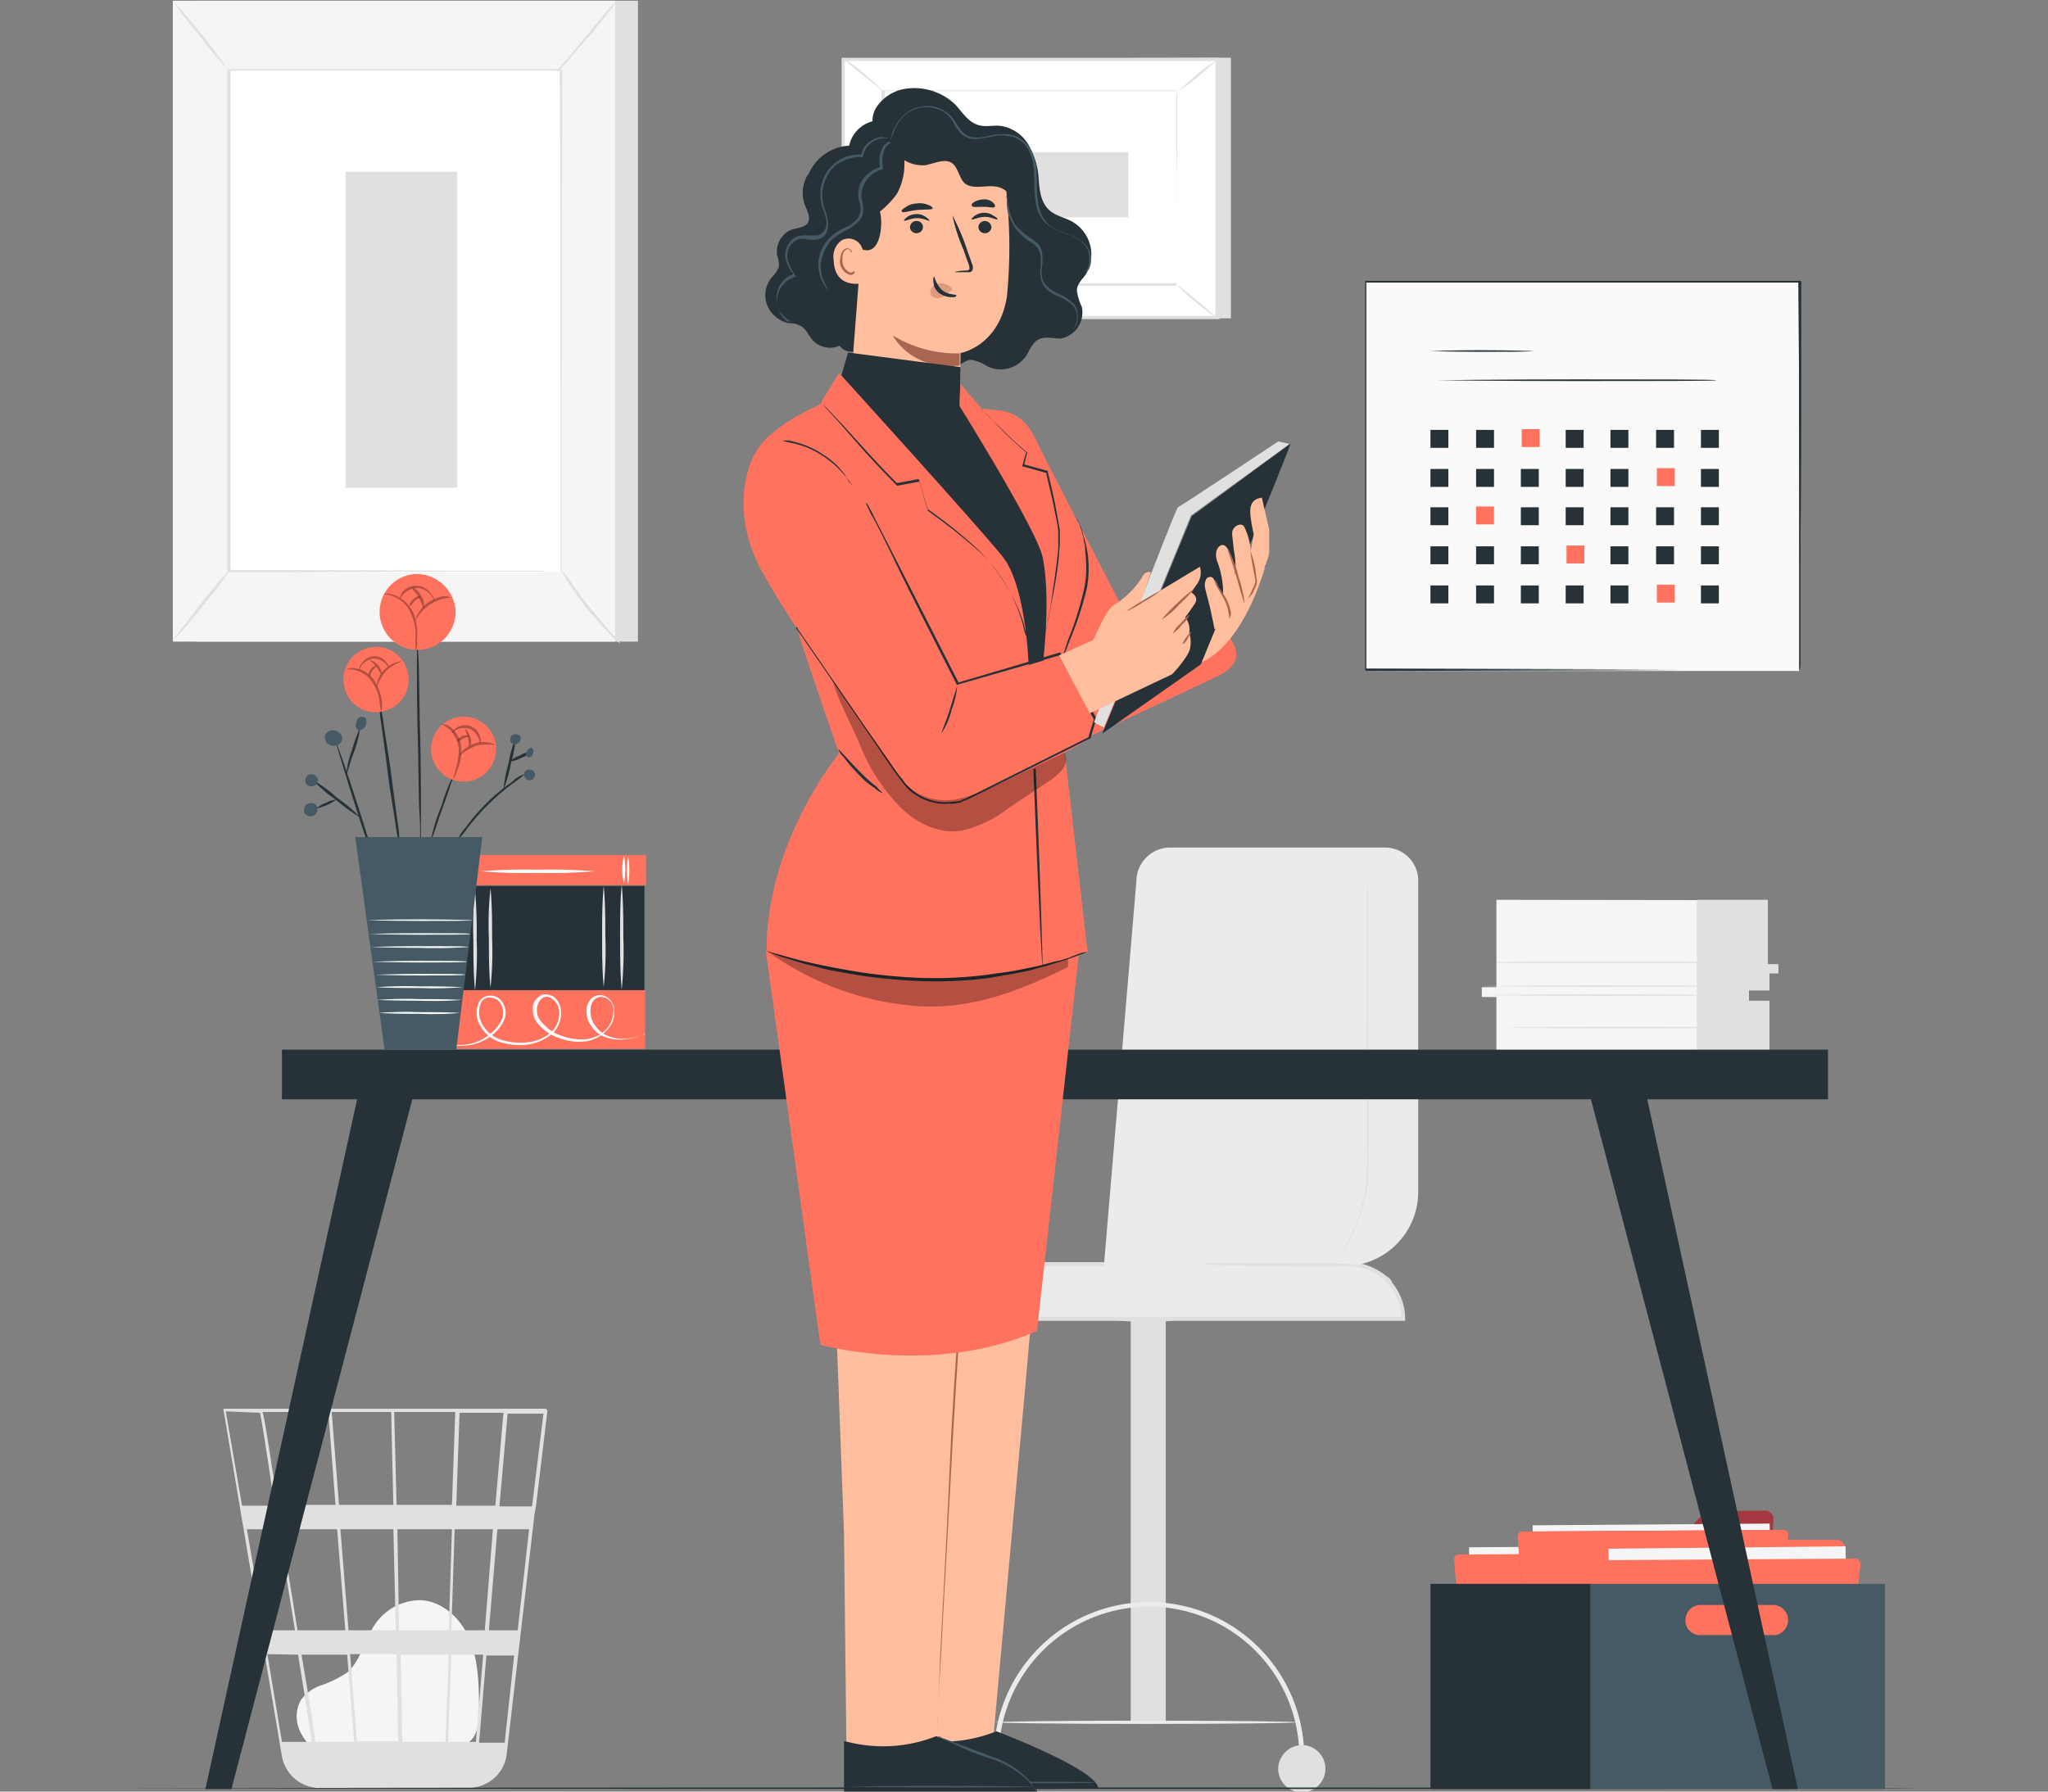 <svg id="Layer_1" data-name="Layer 1" xmlns="http://www.w3.org/2000/svg" viewBox="0 0 280 245"><rect x="0" y="0" width="280" height="245" fill="#808080" stroke="none"/><g id="Background_Complete" data-name="Background Complete"><rect x="26.75" y="0.1" width="60.47" height="87.64" style="fill:#e0e0e0"/><rect x="23.63" y="0.1" width="60.47" height="87.64" style="fill:#f5f5f5"/><rect x="31.2" y="9.57" width="45.44" height="68.71" style="fill:#fff"/><path d="M76.64,78.28V59c0-12.14,0-29.29-.11-49.44l.11.11H31.31l.22-.23v68.6l-.11-.11,33.08.11h9.13l3,.23-.78-.11H64.39l-33.19.11h-.11V9.45H76.86v.12c0,20.26,0,37.41-.11,49.55V78.05C76.75,78.28,76.64,78.28,76.64,78.28Z" style="fill:#e0e0e0"/><path d="M84.32.1a8,8,0,0,1-1.11,1.56,44.42,44.42,0,0,1-2.9,3.56c-1.22,1.34-2.23,2.56-3,3.46A15.16,15.16,0,0,1,76,10a7.24,7.24,0,0,1,1.11-1.45l3-3.56L83,1.44Z" style="fill:#e0e0e0"/><path d="M76.86,78.05A56.13,56.13,0,0,0,84.77,88" style="fill:#fff"/><path d="M84.77,88a4.7,4.7,0,0,1-1.34-1.23c-.78-.78-1.89-2-3-3.34a37.48,37.48,0,0,1-2.67-3.68,7.8,7.8,0,0,1-.89-1.67A13.68,13.68,0,0,1,78,79.5c.67.89,1.56,2.23,2.68,3.57s2.11,2.56,2.89,3.45A7.49,7.49,0,0,1,84.77,88Z" style="fill:#e0e0e0"/><path d="M23.63,87.63l7.9-9.8" style="fill:#fff"/><path d="M31.53,77.83a59.63,59.63,0,0,1-3.78,5,57.66,57.66,0,0,1-4.12,4.79c-.11,0,1.67-2.23,3.78-5S31.53,77.83,31.53,77.83Z" style="fill:#e0e0e0"/><path d="M23.63.1c1.33,1.45,2.67,3,3.9,4.57a48.94,48.94,0,0,1,3.56,4.78A47.7,47.7,0,0,1,27.3,4.89,50.3,50.3,0,0,1,23.63.1Z" style="fill:#e0e0e0"/><rect x="47.24" y="23.49" width="15.26" height="43.21" style="fill:#e0e0e0"/><polygon points="168.29 7.89 168.29 43.53 117.17 43.53 115.28 8.12 168.29 7.89" style="fill:#e0e0e0"/><rect x="115.28" y="8.12" width="51.23" height="35.3" style="fill:#fff"/><path d="M166.73,43.64H115.06V7.9h51.67ZM115.5,43.2h50.67V8.34H115.5Z" style="fill:#e0e0e0"/><rect x="120.85" y="12.46" width="40.09" height="26.5" style="fill:#fff"/><path d="M160.94,12.46H120.85l.11-.11v26.5h0l-.11-.11h40.09l-.11.11c0-8,0-14.7.11-19.26V12.91c-.11-.23-.11-.45,0-.45-.11,0-.11.11-.11.45V39.08H120.51V39h0V12.35h40.21Z" style="fill:#e0e0e0"/><path d="M115.28,8a2.44,2.44,0,0,1,.89.55,17,17,0,0,1,2,1.56c.77.67,1.44,1.23,1.89,1.67a6.37,6.37,0,0,1,.78.78s-1.23-1-2.79-2.22C117.06,9.57,116.17,8.79,115.28,8Z" style="fill:#e0e0e0"/><path d="M166.51,8.12l-2.68,2.34a27.8,27.8,0,0,1-2.89,2.11l2.67-2.34A26.9,26.9,0,0,1,166.51,8.12Z" style="fill:#e0e0e0"/><path d="M166.4,43.42l-5.68-4.68" style="fill:#fff"/><path d="M160.72,38.85a28.82,28.82,0,0,1,2.89,2.23,31,31,0,0,1,2.79,2.45,27.85,27.85,0,0,1-2.9-2.23C162.5,40.53,161.61,39.63,160.72,38.85Z" style="fill:#e0e0e0"/><path d="M115.28,43.42A17.93,17.93,0,0,1,118,41.19a25.5,25.5,0,0,1,2.79-2.11c-.89.78-1.79,1.56-2.68,2.22A16.9,16.9,0,0,1,115.28,43.42Z" style="fill:#e0e0e0"/><rect x="128.98" y="20.81" width="25.28" height="8.91" style="fill:#e0e0e0"/><path d="M42.56,238.86c-.89-.78-3-3.34-1.45-6.34a5.7,5.7,0,0,1,3-2.12,15.8,15.8,0,0,0,3.34-1.67c1.78-1.56,2.23-4,3.45-6a7.51,7.51,0,0,1,6.57-3.9c3.12.11,5.68,2.67,6.79,5.46s1.23,6,1.23,9.13c0,1.67,0,3.67-1.34,4.79a5.82,5.82,0,0,1-4.45,1l-16.82-.56" style="fill:#f5f5f5"/><path d="M74.63,192.65H30.53l8,47.44a5.28,5.28,0,0,0,3.79,4.23h.11c.11,0,.22.11.44.11a2.5,2.5,0,0,0,.89.11H63.72a3.81,3.81,0,0,0,1.11-.11,5.22,5.22,0,0,0,4.46-4.68l3.78-32.62.23-1.34h0l1.55-12.92Zm-8.35,30.29H61.71l.45-13.81h5.23ZM68,209.13h4.34l-1.56,13.81H66.84ZM55,238.2l-.22-11.92h6.57l-.45,11.92Zm-7.13-12h6.35l.22,11.91H48.8Zm.56,12H43.12c-.45-3.23-1.12-7.47-1.9-11.92h6.24Zm-.78-15.26-1.11-13.81h7.24l.33,13.81Zm6.91,0-.23-13.81h7.46l-.44,13.81Zm-.34-17.15-.33-12.7h8.35l-.45,12.7Zm-.44,0H46.35l-1-12.7h8.13Zm-7.91,0H38c-.22-1.78-.55-3.45-.78-4.9-.78-5.12-1.11-7.13-1.33-7.8h9Zm.22,3.34,1.12,13.81H40.67c-.23-1.45-.45-2.79-.67-4.23-.56-3.23-1-6.46-1.45-9.58Zm-5.79,13.81H36.1l-2.34-13.81h4.46c.55,4.23,1.33,9,2.11,13.81Zm.45,3.34c.67,4.12,1.33,8.24,1.89,11.92H38.55l-2-12ZM61.27,238.2l.44-11.92h4.35l-1,11.92Zm1.11-32.3.45-12.7h6l-1.11,12.7ZM35.54,193.2c.23.9,1,5.91,2,12.7H33.09L30.87,193ZM69,238.31H65.5l1-11.92h3.79ZM72.74,206H68.28l1.12-12.69h4.9Z" style="fill:#e0e0e0"/><path d="M204.59,123.05V135h-2v1.34h2v7.9H241.9V137h-2.78v-1.56h2.78v-2.34h1.22V132h-1.44v-8.9Z" style="fill:#f5f5f5"/><polygon points="231.99 123.05 231.99 144.09 241.9 144.09 241.9 136.85 239.12 136.85 239.12 135.41 241.9 135.41 241.9 133.07 243.13 133.07 243.13 131.84 241.68 131.84 241.68 123.05 231.99 123.05" style="fill:#e0e0e0"/><path d="M232.66,136.07c0,.12-6.8.12-15,.12s-15.14-.12-15.14-.12,6.79-.11,15-.11S232.66,136,232.66,136.07Z" style="fill:#e0e0e0"/><path d="M232.66,134.85c0,.11-6.8.11-15,.11s-15-.11-15-.11,6.79-.11,15-.11S232.66,134.74,232.66,134.85Z" style="fill:#e0e0e0"/><path d="M234.66,131.62c0,.11-6.79.11-15,.11s-15,0-15-.11,6.8-.11,15-.11S234.66,131.51,234.66,131.62Z" style="fill:#e0e0e0"/><path d="M234.77,140.53c0,.11-6.79.11-15,.11s-15-.11-15-.11,6.8-.11,15-.11S234.77,140.42,234.77,140.53Z" style="fill:#e0e0e0"/><rect x="154.59" y="177.73" width="4.79" height="57.8" style="fill:#e0e0e0"/><path d="M122.85,180.29H191.9a7.47,7.47,0,0,0-7.46-7.47h-54A7.5,7.5,0,0,0,122.85,180.29Z" style="fill:#ebebeb"/><path d="M192.12,180.62h-69.6v-.22a7.74,7.74,0,0,1,7.79-7.8h54a7.75,7.75,0,0,1,7.8,7.8Zm-69.05-.56h68.49a7.16,7.16,0,0,0-7.24-6.9h-54a7.17,7.17,0,0,0-7.24,6.9Z" style="fill:#e0e0e0"/><path d="M152.36,180.51a27.39,27.39,0,0,0,4.24.22,18.24,18.24,0,0,0,4.23-.22,27.33,27.33,0,0,0-4.23-.22A18.29,18.29,0,0,0,152.36,180.51Z" style="fill:#e0e0e0"/><path d="M135.88,240.76h.67a20.55,20.55,0,0,1,41.09-1v1h.67a21.22,21.22,0,1,0-42.43,0Z" style="fill:#ebebeb"/><path d="M174.75,241.87a3.23,3.23,0,1,0,3.23-3.23h0A3.31,3.31,0,0,0,174.75,241.87Z" style="fill:#e0e0e0"/><path d="M132.87,241.42a3.23,3.23,0,1,0,3.23-3.22h0A3.23,3.23,0,0,0,132.87,241.42Z" style="fill:#e0e0e0"/><path d="M136.1,235.52c0,.11,9.25.23,20.61.23s20.6-.12,20.6-.23-9.24-.22-20.6-.22S136.1,235.41,136.1,235.52Z" style="fill:#ebebeb"/><path d="M193.9,120.48V163a10.17,10.17,0,0,1-10.13,10.14H150.92l4.45-52.68a4.63,4.63,0,0,1,4.45-4.56h29.4a4.54,4.54,0,0,1,4.68,4.56Z" style="fill:#ebebeb"/><path d="M182.32,172.82a.11.11,0,0,1,.11-.11c.11,0,.11-.22.22-.33a12.06,12.06,0,0,0,.9-1.34,24.31,24.31,0,0,0,2.45-5.45,17.31,17.31,0,0,0,.77-4,31.82,31.82,0,0,0,.12-4.68V126.16c0-2.45,0-4.56.11-6v6c0,5.13,0,12,.11,19.83V156.9c0,1.56,0,3.23-.11,4.79a16.42,16.42,0,0,1-.89,4,20.55,20.55,0,0,1-2.56,5.45c-.45.56-.67,1-1,1.34C182.43,172.49,182.43,172.71,182.32,172.82Z" style="fill:#e0e0e0"/><path d="M164.5,172.82c.34,0,.67-.11,1-.11h12.25c1.79,0,3.57,0,5.13.11a18.5,18.5,0,0,1,4.23.45,6.27,6.27,0,0,1,2.56,1.34,1.35,1.35,0,0,1,.56.55.35.35,0,0,1,.11.23,8.28,8.28,0,0,0-.78-.67,6.92,6.92,0,0,0-2.56-1.23,13.09,13.09,0,0,0-4.12-.33h-5.13c-3.67,0-7-.11-9.35-.11l-2.9-.11A2.89,2.89,0,0,1,164.5,172.82Z" style="fill:#e0e0e0"/></g><g id="Floor"><path d="M261.72,244.54c0,.11-55,.11-122.72.11s-122.72-.11-122.72-.11,54.9-.11,122.72-.11S261.72,244.54,261.72,244.54Z" style="fill:#263238"/></g><g id="Desk"><rect x="57.7" y="116.92" width="30.62" height="4.12" style="fill:#ff725e"/><path d="M61.82,117.14a10.5,10.5,0,0,1,0,3.79A11,11,0,0,1,61.82,117.14Z" style="fill:#fafafa"/><path d="M61.16,117a11,11,0,0,1,0,3.79A10.5,10.5,0,0,1,61.16,117Z" style="fill:#fafafa"/><path d="M85.88,117.14a11,11,0,0,1,0,3.79A11,11,0,0,1,85.88,117.14Z" style="fill:#fafafa"/><path d="M85.32,117a10.5,10.5,0,0,1,0,3.79A7.38,7.38,0,0,1,85.32,117Z" style="fill:#fafafa"/><path d="M81.31,119.15a73.73,73.73,0,0,1-7.79.22,74,74,0,0,1-7.8-.22,74,74,0,0,1,7.8-.22A73.73,73.73,0,0,1,81.31,119.15Z" style="fill:#fafafa"/><rect x="57.59" y="135.3" width="30.62" height="8.13" style="fill:#ff725e"/><path d="M88.55,141.2l-.22.11a.85.85,0,0,1-.56.22,6.39,6.39,0,0,1-2.11.56,5.69,5.69,0,0,1-3.34-.45,3.9,3.9,0,0,1-1.56-1.44,3.49,3.49,0,0,1-.56-2.34,2.44,2.44,0,0,1,.56-1.23,1.85,1.85,0,0,1,1.33-.56,2,2,0,0,1,1.34.67,2.36,2.36,0,0,1,.56,1.34,3.57,3.57,0,0,1-1.12,2.9A4.85,4.85,0,0,1,80,142.42a7.53,7.53,0,0,1-3.46-.44,6.32,6.32,0,0,1-3-2,2.69,2.69,0,0,1-.67-1.78,1.84,1.84,0,0,1,.67-1.78,1.41,1.41,0,0,1,1-.45,3.29,3.29,0,0,1,1,.23,2.5,2.5,0,0,1,1.12,1.67,3.89,3.89,0,0,1-1.23,3.56A6.77,6.77,0,0,1,72,142.87a9.36,9.36,0,0,1-3.56-.34,4.61,4.61,0,0,1-2.68-2.11,3.36,3.36,0,0,1-.33-3.23,1.59,1.59,0,0,1,1.22-1,2,2,0,0,1,1.56.33A2.6,2.6,0,0,1,69,139.3a5,5,0,0,1-1.56,2.12A6.55,6.55,0,0,1,63.27,143a6.43,6.43,0,0,1-5-2c-.22-.23-.33-.34-.33-.45l-.11-.11A8.61,8.61,0,0,0,60,142.2a6.42,6.42,0,0,0,7.24-1,5.14,5.14,0,0,0,1.45-2,2.29,2.29,0,0,0-.67-2.45,2.38,2.38,0,0,0-1.33-.33,1.35,1.35,0,0,0-1,.89,3.29,3.29,0,0,0,.34,2.9,4.59,4.59,0,0,0,2.56,2,8.82,8.82,0,0,0,3.45.33,5.57,5.57,0,0,0,3.23-1.33A3.46,3.46,0,0,0,76.41,138a2.16,2.16,0,0,0-1-1.45,1.05,1.05,0,0,0-1.45.11,2.1,2.1,0,0,0-.55,1.56,2.19,2.19,0,0,0,.67,1.56,5.88,5.88,0,0,0,2.78,1.89,7.78,7.78,0,0,0,3.23.45,4.67,4.67,0,0,0,2.78-1.34,3.79,3.79,0,0,0,1-2.67,1.8,1.8,0,0,0-1.56-1.78,1.31,1.31,0,0,0-1.12.44,2,2,0,0,0-.44,1.12A3.32,3.32,0,0,0,81.2,140a4.46,4.46,0,0,0,1.45,1.45,5.4,5.4,0,0,0,3.23.56,7.57,7.57,0,0,0,2.12-.56A5.18,5.18,0,0,0,88.55,141.2Z" style="fill:#fafafa"/><rect x="60.27" y="121.15" width="27.84" height="14.25" style="fill:#263238"/><path d="M64.94,121.6a68,68,0,0,1,.23,6.9,47,47,0,0,1-.23,6.91c-.22-2.34-.22-4.57-.22-6.91A48.23,48.23,0,0,1,64.94,121.6Z" style="fill:#e0e0e0"/><path d="M67.06,121.49c.22,2.22.22,4.56.22,6.79a46.66,46.66,0,0,1-.22,6.79c-.22-2.22-.22-4.56-.22-6.79A44.82,44.82,0,0,1,67.06,121.49Z" style="fill:#e0e0e0"/><path d="M85,121c.22,2.34.22,4.79.22,7.13A51.49,51.49,0,0,1,85,135.3c-.22-2.34-.22-4.79-.22-7.13S84.77,123.38,85,121Z" style="fill:#e0e0e0"/><path d="M82.54,121.15c.22,2.34.22,4.68.22,6.91a47.71,47.71,0,0,1-.22,6.9c-.22-2.34-.22-4.68-.22-6.9S82.32,123.49,82.54,121.15Z" style="fill:#e0e0e0"/><path d="M233.66,210.91l-.89,16.48a1.11,1.11,0,0,1-1.12,1l-29.62.22a1.05,1.05,0,0,1-1.11-1.12l-.11-12.8a1.05,1.05,0,0,1,1.11-1.12h18.26a1,1,0,0,0,.78-.33l3.12-3.12a1,1,0,0,1,.78-.33l7.69-.11a1.21,1.21,0,0,1,1.11,1.22Z" style="fill:#e8505b"/><g style="opacity:0.3"><path d="M233.66,210.91l-.89,16.48a1.11,1.11,0,0,1-1.12,1l-29.62.22a1.05,1.05,0,0,1-1.11-1.12l-.11-12.8a1.05,1.05,0,0,1,1.11-1.12h18.26a1,1,0,0,0,.78-.33l3.12-3.12a1,1,0,0,1,.78-.33l7.69-.11a1.21,1.21,0,0,1,1.11,1.22Z"/></g><rect x="200.92" y="211.47" width="32.41" height="19.38" transform="translate(-1.62 1.6) rotate(-0.42)" style="fill:#f5f5f5"/><path d="M235.77,213.14l-2.33,20.16a.72.72,0,0,1-.67.66l-31.52.23a.73.73,0,0,1-.67-.67l-1.78-20.16c0-.44.22-.78.67-.78h0l35.64-.22c.44,0,.66.33.66.78Z" style="fill:#ff725e"/><path d="M242.46,207.79l-.89,16.49a1.11,1.11,0,0,1-1.12,1l-29.62.22a1,1,0,0,1-1.11-1.11l-.12-12.81a1.05,1.05,0,0,1,1.12-1.11H229a1,1,0,0,0,.78-.34l3.12-3.12a1,1,0,0,1,.78-.33l7.68-.11a1.22,1.22,0,0,1,1.12,1.22Z" style="fill:#e8505b"/><g style="opacity:0.3"><path d="M242.46,207.79l-.89,16.49a1.11,1.11,0,0,1-1.12,1l-29.62.22a1,1,0,0,1-1.11-1.11l-.12-12.81a1.05,1.05,0,0,1,1.12-1.11H229a1,1,0,0,0,.78-.34l3.12-3.12a1,1,0,0,1,.78-.33l7.68-.11a1.22,1.22,0,0,1,1.12,1.22Z"/></g><rect x="209.61" y="208.47" width="32.41" height="19.38" transform="translate(-1.59 1.66) rotate(-0.42)" style="fill:#f5f5f5"/><path d="M244.46,210l-2.34,20.16a.72.72,0,0,1-.67.67l-31.51.22a.72.72,0,0,1-.67-.67l-1.78-20.16c0-.44.22-.78.67-.78h.11l35.63-.22a.61.61,0,0,1,.56.78Z" style="fill:#e8505b"/><path d="M244.46,210l-2.34,20.16a.72.72,0,0,1-.67.67l-31.51.22a.72.72,0,0,1-.67-.67l-1.78-20.16c0-.44.22-.78.67-.78h.11l35.63-.22a.61.61,0,0,1,.56.78Z" style="fill:#ff725e"/><path d="M252.26,211.69l-.89,16.48a1.1,1.1,0,0,1-1.12,1l-29.62.23a1.05,1.05,0,0,1-1.11-1.12l-.12-12.8a1.06,1.06,0,0,1,1.12-1.12h18.26a1,1,0,0,0,.78-.33l3.12-3.12a1,1,0,0,1,.78-.33h7.68A1.19,1.19,0,0,1,252.26,211.69Z" style="fill:#ff725e"/><rect x="219.41" y="212.25" width="32.41" height="19.38" transform="matrix(1, -0.01, 0.01, 1, -1.62, 1.73)" style="fill:#f5f5f5"/><path d="M254.37,213.92,252,234.08a.71.71,0,0,1-.66.66l-31.52.23a.73.73,0,0,1-.67-.67l-1.78-20.16c0-.44.22-.78.67-.78h0l35.63-.22a.74.74,0,0,1,.67.78Z" style="fill:#ff725e"/><path d="M217.29,216.59v28.06h40.42V216.59Zm13.14,5a2.09,2.09,0,0,1,2-2.11h9.92a2.07,2.07,0,0,1,.33,4.12H232.55a2,2,0,0,1-2.12-2Z" style="fill:#455a64"/><path d="M195.57,216.59v28.06H217.4V216.59Z" style="fill:#263238"/><rect x="38.55" y="143.54" width="211.37" height="6.79" style="fill:#263238"/><polygon points="49.02 149.44 28.08 244.66 31.64 244.66 56.37 150.33 49.02 149.44" style="fill:#263238"/><polygon points="224.97 149.22 245.8 244.66 242.34 244.66 217.51 150.33 224.97 149.22" style="fill:#263238"/></g><g id="Plant"><path d="M71.74,105.9A13.68,13.68,0,0,1,70.29,107a31.59,31.59,0,0,0-6.46,6.35,7.38,7.38,0,0,1-1.23,1.44,4.71,4.71,0,0,1,1-1.55,26.85,26.85,0,0,1,6.46-6.35A3.16,3.16,0,0,1,71.74,105.9Z" style="fill:#263238"/><path d="M70.51,100.88a17.9,17.9,0,0,1-.67,3.57,20.62,20.62,0,0,1-1,3.56,18.53,18.53,0,0,1,.67-3.56A16.93,16.93,0,0,1,70.51,100.88Z" style="fill:#263238"/><path d="M70,100.55a.81.81,0,0,0-.11,1c.23.23.67.34.89.11a.76.76,0,0,0,.34-1,.86.86,0,0,0-1.12-.11h0" style="fill:#455a64"/><path d="M72.52,102.89a3.58,3.58,0,0,1-1.34.78,3.2,3.2,0,0,1-1.45.44,3.58,3.58,0,0,1,1.34-.78A2.25,2.25,0,0,1,72.52,102.89Z" style="fill:#263238"/><path d="M72.4,102.33a1.12,1.12,0,0,0-.44.56.54.54,0,0,0,.22.67.69.69,0,0,0,.45-.11.61.61,0,0,0,.22-.45.51.51,0,0,0,0-.56c-.11-.22-.22-.22-.45-.11" style="fill:#455a64"/><path d="M72.4,105.23a.73.73,0,1,1-.11,1.45c-.33,0-.66-.45-.66-.78a.74.74,0,0,1,.77-.67" style="fill:#455a64"/><path d="M57,85.63a4.19,4.19,0,0,1,.11,1.22c0,.78,0,1.9.11,3.23.11,2.67.11,6.46.22,10.47s.11,7.8.11,10.47v4.34a3.81,3.81,0,0,1-.11-1.11c0-.78,0-1.9-.11-3.23-.11-2.67-.11-6.46-.22-10.47S57,92.75,57,90.08V86.85A2.29,2.29,0,0,1,57,85.63Z" style="fill:#263238"/><path d="M62.27,83.29A5.19,5.19,0,1,1,56.7,78.5h0A5.37,5.37,0,0,1,62.27,83.29Z" style="fill:#ff725e"/><g style="opacity:0.3"><path d="M56.81,89V87.52a7.36,7.36,0,0,0-.55-3.45,4.22,4.22,0,0,0-2.34-2.45,3.13,3.13,0,0,0-1.45-.34.66.66,0,0,1,.45-.11A3.67,3.67,0,0,1,54,81.4,4.76,4.76,0,0,1,56.59,84,8.11,8.11,0,0,1,57,87.63,2.08,2.08,0,0,1,56.81,89Z"/></g><g style="opacity:0.3"><path d="M61.71,81.73a5.84,5.84,0,0,0-4.9,3.12,1.91,1.91,0,0,1,.34-.89,4.37,4.37,0,0,1,1.56-1.67,4.79,4.79,0,0,1,2.11-.78A8,8,0,0,1,61.71,81.73Z"/></g><g style="opacity:0.3"><path d="M59.38,82.18a3.27,3.27,0,0,0-.45-.78,2.62,2.62,0,0,0-1.78-1,2.65,2.65,0,0,0-1.9.78c-.33.34-.55.78-.55.67A1.65,1.65,0,0,1,55,81a2.45,2.45,0,0,1,3.45-.33,2.73,2.73,0,0,1,.56.66A1.31,1.31,0,0,1,59.38,82.18Z"/></g><g style="opacity:0.3"><path d="M57.93,83.18c-.11,0-.23-.67-.67-1.45s-1-1.23-.89-1.34.78.23,1.22,1.12A2.07,2.07,0,0,1,57.93,83.18Z"/></g><g style="opacity:0.3"><path d="M57.48,81.62c0,.11-.44.22-.78.56s-.55.77-.67.66,0-.44.45-.89S57.48,81.51,57.48,81.62Z"/></g><path d="M45.9,101.44c.11,0,1.56,4.12,3.23,9.36s2.9,9.46,2.9,9.46-1.56-4.12-3.23-9.35S45.9,101.55,45.9,101.44Z" style="fill:#263238"/><path d="M49.24,111.8a27.81,27.81,0,0,1-3.34-2.45,18.18,18.18,0,0,1-3.12-2.67,17.42,17.42,0,0,1,3.34,2.45A17.39,17.39,0,0,1,49.24,111.8Z" style="fill:#263238"/><path d="M41.89,106.23a.86.86,0,0,0,.11,1.11.92.92,0,0,0,1.34-.22A.77.77,0,0,0,43,106a.85.85,0,0,0-1.11.22" style="fill:#455a64"/><path d="M49.24,99.44a14.94,14.94,0,0,1-.78,3.23c-.67,1.78-1,3.23-1.11,3.23a12,12,0,0,1,.78-3.35A25.88,25.88,0,0,1,49.24,99.44Z" style="fill:#263238"/><path d="M49.13,98.1c-.33.22-.33.45-.45.78s0,.89.45,1h0A1.18,1.18,0,0,0,50,98.21a.85.85,0,0,0-.89-.11h0" style="fill:#455a64"/><path d="M43.23,110.57a4.2,4.2,0,0,1,1.33-.78,3.72,3.72,0,0,1,1.45-.44A7.94,7.94,0,0,1,43.23,110.57Z" style="fill:#263238"/><path d="M41.89,110c-.22.11-.33.66-.33.89a.6.6,0,0,0,.33.55.92.92,0,0,0,1.34-.22A.93.93,0,0,0,43,109.9a1.33,1.33,0,0,0-1.11.12" style="fill:#455a64"/><path d="M44.45,100.55a1.14,1.14,0,0,0,.67,1.34,1.18,1.18,0,0,0,1.45-.34.82.82,0,0,0,.22-.67,1.31,1.31,0,0,0-1.11-1,1.13,1.13,0,0,0-1.23.67" style="fill:#455a64"/><path d="M62.16,105.67a5.87,5.87,0,0,1-.45,1.34c-.33,1-.66,2-1.11,3.23s-.78,2.23-1.11,3.23a6.86,6.86,0,0,1-.56,1.33,24.83,24.83,0,0,1,1.45-4.67A24.39,24.39,0,0,1,62.16,105.67Z" style="fill:#263238"/><path d="M67.73,103.33a4.44,4.44,0,1,1-3.45-5.23h0A4.39,4.39,0,0,1,67.73,103.33Z" style="fill:#ff725e"/><g style="opacity:0.3"><path d="M61.94,106.56c.11-.44.22-.78.33-1.22a9.52,9.52,0,0,0,.45-3,4.45,4.45,0,0,0-1.34-2.67l-1-.67a2.27,2.27,0,0,1,1.22.45,3.81,3.81,0,0,1,1.45,2.78,6,6,0,0,1-.56,3.12A3.08,3.08,0,0,1,61.94,106.56Z"/></g><g style="opacity:0.3"><path d="M67.62,101.89a6.64,6.64,0,0,0-2.57.11,9.34,9.34,0,0,0-2.22,1.33,1.89,1.89,0,0,1,.44-.66,3.9,3.9,0,0,1,3.57-1.12C67.39,101.66,67.62,101.78,67.62,101.89Z"/></g><g style="opacity:0.3"><path d="M65.61,101.66c-.11,0,0-.33-.22-.78a2.2,2.2,0,0,0-1.23-1.22,2.18,2.18,0,0,0-1.67.11c-.44.22-.55.45-.66.45s.11-.34.55-.67a2.12,2.12,0,0,1,2.9.44l.33.67C65.83,101.33,65.72,101.66,65.61,101.66Z"/></g><g style="opacity:0.3"><path d="M64.16,102.11c-.11,0,0-.67-.22-1.34s-.44-1.22-.44-1.22a2.64,2.64,0,0,1,.78,1.22A1.2,1.2,0,0,1,64.16,102.11Z"/></g><g style="opacity:0.3"><path d="M64.16,100.66c0,.11-.33.11-.78.34s-.66.44-.78.33.12-.45.56-.67A1.39,1.39,0,0,1,64.16,100.66Z"/></g><path d="M51.91,96.32a5,5,0,0,1,.23.78c.11.55.22,1.22.33,2,.22,1.67.67,4.12,1,6.68s.67,5,.89,6.69a14.27,14.27,0,0,1,.23,2v.78c-.11-.22-.11-.45-.23-.78-.11-.56-.22-1.22-.33-2-.22-1.67-.67-4-1-6.69s-.67-5-.89-6.68a16.16,16.16,0,0,1-.23-2Z" style="fill:#263238"/><path d="M55.7,91.75a4.39,4.39,0,0,1-3.12,5.46,4.34,4.34,0,0,1-5.46-3.12,4.4,4.4,0,0,1,3.12-5.46h0A4.4,4.4,0,0,1,55.7,91.75Z" style="fill:#ff725e"/><g style="opacity:0.3"><path d="M52.14,97.32a4.77,4.77,0,0,1-.23-1.22,5.93,5.93,0,0,0-1-2.79,3.87,3.87,0,0,0-2.34-1.67,4.59,4.59,0,0,0-1.22-.11,1.87,1.87,0,0,1,1.33-.11,3.57,3.57,0,0,1,2.57,1.78,6.93,6.93,0,0,1,1,3A4.63,4.63,0,0,1,52.14,97.32Z"/></g><g style="opacity:0.3"><path d="M55,90.42a6.51,6.51,0,0,0-2.23,1.33A9.21,9.21,0,0,0,51.47,94a3.64,3.64,0,0,1,.11-.78,4.17,4.17,0,0,1,1-1.67,4.12,4.12,0,0,1,1.67-1A3.64,3.64,0,0,1,55,90.42Z"/></g><g style="opacity:0.3"><path d="M53.14,91.2c-.11,0-.22-.23-.56-.56a2.16,2.16,0,0,0-1.67-.56,2.51,2.51,0,0,0-1.45.89,3.31,3.31,0,0,0-.33.67.92.92,0,0,1,.22-.78A2.28,2.28,0,0,1,51,89.75a1.91,1.91,0,0,1,1.78.78A1,1,0,0,1,53.14,91.2Z"/></g><g style="opacity:0.3"><path d="M52.14,92.2c-.11,0-.34-.56-.78-1.12a4.47,4.47,0,0,0-1-.89,2.5,2.5,0,0,1,1.23.67C52.14,91.42,52.25,92.2,52.14,92.2Z"/></g><g style="opacity:0.3"><path d="M51.47,91.08c0,.12-.34.34-.56.67s-.33.78-.44.67-.12-.45.22-.89S51.36,91,51.47,91.08Z"/></g><polygon points="52.58 143.54 48.57 114.47 65.94 114.47 62.38 143.54 52.58 143.54" style="fill:#455a64"/><path d="M64.61,125.83c0,.11-3.23.11-7.24.11s-7.24-.11-7.24-.11,3.23-.11,7.24-.11S64.61,125.83,64.61,125.83Z" style="fill:#fafafa"/><path d="M64.28,127.72c0,.11-3.12.11-6.91.11s-6.9-.11-6.9-.11,3.11-.11,6.9-.11S64.28,127.61,64.28,127.72Z" style="fill:#fafafa"/><path d="M64.05,129.5a66.38,66.38,0,0,1-6.68.12c-3.67,0-6.68-.12-6.68-.12s3-.11,6.68-.11S64.05,129.39,64.05,129.5Z" style="fill:#fafafa"/><path d="M63.83,131.51c0,.11-2.9.11-6.46.11s-6.46-.11-6.46-.11,2.9-.11,6.46-.11S63.83,131.4,63.83,131.51Z" style="fill:#fafafa"/><path d="M63.61,133.29c0,.11-2.79.11-6.13.11s-6.12-.11-6.12-.11,2.78-.11,6.12-.11S63.61,133.18,63.61,133.29Z" style="fill:#fafafa"/><path d="M63.27,135a53.3,53.3,0,0,1-5.9.11c-2,0-4,0-5.9-.11a56.77,56.77,0,0,1,5.9-.11C60.6,134.85,63.27,135,63.27,135Z" style="fill:#fafafa"/><path d="M63.16,136.74a53.89,53.89,0,0,1-5.79.11c-3.23,0-5.79-.11-5.79-.11a50.38,50.38,0,0,1,5.79-.11C59.38,136.63,61.27,136.63,63.16,136.74Z" style="fill:#fafafa"/><path d="M62.94,138.52a45,45,0,0,1-5.57.12c-1.89,0-3.67,0-5.57-.12a47.12,47.12,0,0,1,5.57-.11C59.26,138.41,61.16,138.41,62.94,138.52Z" style="fill:#fafafa"/></g><g id="Calendar"><rect x="186.66" y="38.63" width="59.36" height="53.12" style="fill:#fafafa"/><path d="M246,91.75V77.05c0-9.24,0-22.49-.11-38.53l.11.11H186.66l.12-.22V91.53l-.12-.11,43,.11h.11l-43,.11h-.11V38.41h59.58v.11c0,16,0,29.29-.11,38.64V90.75A4.58,4.58,0,0,1,246,91.75Z" style="fill:#263238"/><path d="M246,91.75V77.05c0-9.24,0-22.49-.11-38.53l.11.11H186.66l.12-.11V91.64l-.12-.11,43,.11h.11l-43,.11h-.11V38.52h59.58v.11c0,16,0,29.29-.11,38.65V90.86A3.08,3.08,0,0,1,246,91.75Z" style="fill:#263238"/><path d="M209.49,48c0,.11-3.12.11-7,.11s-7-.11-7-.11,3.12-.11,7-.11S209.49,48,209.49,48Z" style="fill:#263238"/><path d="M234.66,52c0,.11-8.57.11-19.15.11S196.35,52,196.35,52s8.58-.12,19.16-.12S234.66,51.88,234.66,52Z" style="fill:#263238"/><rect x="195.57" y="58.79" width="2.45" height="2.45" style="fill:#263238"/><rect x="201.81" y="58.79" width="2.45" height="2.45" style="fill:#263238"/><rect x="208.05" y="58.68" width="2.45" height="2.45" style="fill:#ff725e"/><rect x="214.06" y="58.79" width="2.45" height="2.45" style="fill:#263238"/><rect x="220.18" y="58.79" width="2.45" height="2.45" style="fill:#263238"/><rect x="226.42" y="58.79" width="2.45" height="2.45" style="fill:#263238"/><rect x="232.55" y="58.79" width="2.45" height="2.45" style="fill:#263238"/><rect x="195.57" y="64.13" width="2.45" height="2.45" style="fill:#263238"/><rect x="201.81" y="64.13" width="2.45" height="2.45" style="fill:#263238"/><rect x="207.93" y="64.13" width="2.45" height="2.45" style="fill:#263238"/><rect x="214.06" y="64.13" width="2.45" height="2.45" style="fill:#263238"/><rect x="220.18" y="64.13" width="2.45" height="2.45" style="fill:#263238"/><rect x="226.53" y="64.02" width="2.45" height="2.45" style="fill:#ff725e"/><rect x="232.55" y="64.13" width="2.45" height="2.45" style="fill:#263238"/><rect x="195.57" y="69.37" width="2.45" height="2.45" style="fill:#263238"/><rect x="201.81" y="69.26" width="2.45" height="2.45" style="fill:#ff725e"/><rect x="207.93" y="69.37" width="2.45" height="2.45" style="fill:#263238"/><rect x="214.06" y="69.37" width="2.45" height="2.45" style="fill:#263238"/><rect x="220.18" y="69.37" width="2.45" height="2.45" style="fill:#263238"/><rect x="226.42" y="69.37" width="2.45" height="2.45" style="fill:#263238"/><rect x="232.55" y="69.37" width="2.45" height="2.45" style="fill:#263238"/><rect x="195.57" y="74.71" width="2.45" height="2.45" style="fill:#263238"/><rect x="201.81" y="74.71" width="2.45" height="2.45" style="fill:#263238"/><rect x="207.93" y="74.71" width="2.45" height="2.45" style="fill:#263238"/><rect x="214.17" y="74.6" width="2.45" height="2.45" style="fill:#ff725e"/><rect x="220.18" y="74.71" width="2.45" height="2.45" style="fill:#263238"/><rect x="226.42" y="74.71" width="2.45" height="2.45" style="fill:#263238"/><rect x="232.55" y="74.71" width="2.45" height="2.45" style="fill:#263238"/><rect x="195.57" y="80.06" width="2.45" height="2.45" style="fill:#263238"/><rect x="201.81" y="80.06" width="2.45" height="2.45" style="fill:#263238"/><rect x="207.93" y="80.06" width="2.45" height="2.45" style="fill:#263238"/><rect x="214.06" y="80.06" width="2.45" height="2.45" style="fill:#263238"/><rect x="220.18" y="80.06" width="2.45" height="2.45" style="fill:#263238"/><rect x="226.53" y="79.95" width="2.45" height="2.45" style="fill:#ff725e"/><rect x="232.55" y="80.06" width="2.45" height="2.45" style="fill:#263238"/></g><g id="Character"><path d="M116.73,144.32c.33,4,6.46,44.65,6.46,44.65l-2,15.71,2.45,36,12-1.23,4.57-50.22,4.23-48.34Z" style="fill:#ffbe9d"/><path d="M136.22,236.75h0s13.8,5.23,13.92,7.79l-26.73-.11v-7l1,.22A19.53,19.53,0,0,0,136.22,236.75Z" style="fill:#263238"/><path d="M149.69,243.76c0,.11-5.9.11-13.14.11s-13.14-.11-13.14-.11,5.9-.11,13.14-.11S149.69,243.65,149.69,243.76Z" style="fill:#455a64"/><path d="M108.93,143.54c.34,4,4.57,15.7,4.57,15.7l1.89,50.33.34,30.3,12.13-1.23,2.79-41.09,1.67-56.69Z" style="fill:#ffbe9d"/><path d="M132.43,162.47v.78c0,.55-.11,1.22-.11,2.22-.11,1.9-.34,4.68-.56,8-.44,6.8-1.11,16.15-1.67,26.62s-1.11,19.82-1.45,26.61c-.22,3.35-.33,6.13-.44,8l-.11,2.23v0c0-.56.11-1.22.11-2.23.11-1.89.22-4.67.33-8,.34-6.79.89-16.25,1.34-26.61s1.22-19.82,1.78-26.62c.22-3.34.45-6.12.56-8,.11-.89.11-1.67.22-2.22l.11-.56A.34.34,0,0,1,132.43,162.47Z" style="fill:#aa6550"/><path d="M141,59l5.13,10,7.57,14.59,7.13-3.23.89-2c2.89,6.57,11.36,10.58,5,14L145,102.55l-8.57-15.36Z" style="fill:#ff725e"/><path d="M110.49,23.82a4.74,4.74,0,0,0-.44,4.23c.33.78.77,1.67.44,2.34s-1.45.78-2.23,1a3.24,3.24,0,0,0-2,3.57,3.56,3.56,0,0,1,.22,1.56,4,4,0,0,1-.89,1.33,3.78,3.78,0,0,0,.45,5.46,3.85,3.85,0,0,0,1.78.89,3.22,3.22,0,0,1,1.78.45c.56.33.89,1.11,1.34,1.67a3.24,3.24,0,0,0,4.67.44,3.29,3.29,0,0,0,1.23-2.45" style="fill:#263238"/><path d="M120.74,19.37a3.51,3.51,0,0,1-1-4.57,5.81,5.81,0,0,1,4.12-2.67,8.09,8.09,0,0,1,6.8,2.22c.89,1,1.67,2.23,2.89,2.68s2.34,0,3.46.22a5.34,5.34,0,0,1,3.67,2.67A10.39,10.39,0,0,1,142,24.38c.11,1.45.22,3,1.22,4.12s2.56,1.22,3.68,2a5.19,5.19,0,0,1,1.56,7c-.45.67-1.23,1.33-1.23,2.23a7.44,7.44,0,0,0,.67,2.22,3.61,3.61,0,0,1-2.45,4.23c-.11,0-.33.12-.45.12-1,0-2.11-.34-3,.11s-1.23,1.56-1.78,2.34A4.18,4.18,0,0,1,135,50.1a5.6,5.6,0,0,0-2.23-.89c-.78,0-1.44.78-2.22.89a2.71,2.71,0,0,1-2.68-1.45A13.53,13.53,0,0,0,126,46.09a11.24,11.24,0,0,0-3.9-1.67,10.91,10.91,0,0,1-6.79-13.81c.22-.44.33-1,.56-1.44" style="fill:#263238"/><path d="M117.73,21.59A2.34,2.34,0,0,0,115.61,24h0l1.45,32.52c.11,3.79,5.68,6,9.8,5.9h0c4.12-.11,4.34-2.11,4.34-5.79.12-6.12.12-8.35.12-8.35s5.23-.89,6.34-7.68a68.57,68.57,0,0,0,0-13.59c-.22-4.12-3-9.13-7.12-8.69Z" style="fill:#ffbe9d"/><path d="M135.55,31a.88.88,0,0,1-.89.89.86.86,0,0,1-.89-.78h0a.87.87,0,0,1,.89-.89A.94.94,0,0,1,135.55,31Z" style="fill:#263238"/><path d="M136.33,30c-.11.11-.78-.34-1.67-.34s-1.67.45-1.79.34.12-.23.34-.45a2.16,2.16,0,0,1,1.34-.45,2,2,0,0,1,1.33.45C136.33,29.72,136.44,30,136.33,30Z" style="fill:#263238"/><path d="M126.19,31a.88.88,0,0,1-.89.89h0a.87.87,0,0,1-.89-.78h0a.88.88,0,0,1,.89-.89.85.85,0,0,1,.89.78Z" style="fill:#263238"/><path d="M127.08,30.17c-.11.11-.78-.34-1.67-.34s-1.67.45-1.78.34.11-.22.34-.45a2.14,2.14,0,0,1,1.33-.44,2,2,0,0,1,1.34.44A1.39,1.39,0,0,1,127.08,30.17Z" style="fill:#263238"/><path d="M130.54,37.18A6.59,6.59,0,0,1,132.1,37c.22,0,.44-.11.44-.22a1.68,1.68,0,0,0-.11-.67c-.22-.56-.45-1.22-.67-1.89a24.38,24.38,0,0,1-1.56-4.79,30,30,0,0,1,2,4.68c.22.66.44,1.22.66,1.89a1.28,1.28,0,0,1,.12.89c-.12.22-.23.33-.45.33h-2Z" style="fill:#263238"/><path d="M131.2,48.32a16.61,16.61,0,0,1-9.13-2.45s2.34,4.79,9.13,4.12Z" style="fill:#aa6550"/><path d="M130.09,39.41a1.88,1.88,0,0,0-1.56-.67,1.38,1.38,0,0,0-1.11.56,1,1,0,0,0-.11,1.11,1.24,1.24,0,0,0,1.22.34,2.94,2.94,0,0,0,1.23-.78l.22-.22c.22,0,.22-.23.11-.34" style="fill:#aa6550;isolation:isolate;opacity:0.4"/><path d="M127.75,37.85a4,4,0,0,0,1,1.78c.9.78,2,.56,2,.78s-.22.23-.67.23a3,3,0,0,1-1.67-.56,1.91,1.91,0,0,1-.78-1.45C127.53,38.07,127.64,37.85,127.75,37.85Z" style="fill:#263238"/><path d="M127.53,28.5c-.11.22-1,.11-2.12.22s-2,.45-2.11.22.11-.33.44-.55a2.65,2.65,0,0,1,1.56-.56,2.94,2.94,0,0,1,1.67.22C127.31,28.16,127.53,28.39,127.53,28.5Z" style="fill:#263238"/><path d="M136,28.28c-.11.22-.78,0-1.56,0s-1.44.11-1.55-.12,0-.33.33-.55a2.57,2.57,0,0,1,1.34-.34,1.65,1.65,0,0,1,1.22.45C136,27.94,136.1,28.16,136,28.28Z" style="fill:#263238"/><path d="M121.4,17.92a4.71,4.71,0,0,0,4.68,4.68,2.26,2.26,0,0,0,.89-.12c1-.22,2.23-.78,3.12-.22s1,2,1.78,2.79c1.23,1,3.12.11,4.68.55,1.23.34,1.89,1.45,2.67,2.45s1.9,1.9,3.12,1.45a14.23,14.23,0,0,0-.44-3.12,5.2,5.2,0,0,0-1.79-2.56,11.88,11.88,0,0,1-1.56-.89c-1-.78-1.22-2.23-1.78-3.23a4.8,4.8,0,0,0-3.9-2.56c-1.33-.11-2.78.22-4-.11-1-.23-1.79-.89-2.79-1.12-1.89-.33-3.67,1-5.12,2.34" style="fill:#263238"/><polygon points="115.95 48.21 131.32 50.21 131.21 55.45 147.02 75.38 142.56 102.44 129.76 97.88 114.5 71.71 114.94 51.66 115.95 48.21" style="fill:#263238"/><path d="M104.7,130l7.46,53.9s15.37,4.34,29.62-1.89l5.79-52.12L132.1,119.15Z" style="fill:#ff725e"/><path d="M114.72,51l-2.67,4.35s-7.35,3.11-8.91,6.9S114.72,103,114.72,103s-10,12.14-9.91,27.06c0,0,20,6.46,38.87,2.23l-3.12-42.54s-.45-9.8-3.45-13.59S114.72,51,114.72,51Z" style="fill:#ff725e"/><path d="M131.32,52.55l-.12,3s10.7,17.15,11.36,20.71c1.67,8.58-1.22,22.83-1.22,22.83l1.22,33.19,6.13-2.12L144.9,97.1l1.34-7.58s2.78-12.36,1.33-15.25c-1.11-2.12-4-10.69-6.57-15.26a5.66,5.66,0,0,0-4.45-2.89l-2.34-.23Z" style="fill:#ff725e"/><path d="M140.45,87.07a.66.66,0,0,1-.11-.44A7.54,7.54,0,0,1,140,85.4,22.2,22.2,0,0,0,138.11,81a21.29,21.29,0,0,0-4.34-5.68,83.72,83.72,0,0,0-6.91-5.46h0c-.44-1.44-.78-2.78-1.22-4.12l.11.11-3,.56h-.11l-.11-.11c-1.56-1.56-3-3.12-4.23-4.45l-3.23-3.68-2.12-2.34-.56-.67-.22-.22c.11,0,.11.11.22.22l.56.56c.56.56,1.23,1.34,2.23,2.34l3.23,3.56c1.22,1.34,2.67,2.9,4.23,4.46h-.11l3-.56h.12v.11l1.22,4.12h0v-.11a65.27,65.27,0,0,1,6.91,5.57A28.17,28.17,0,0,1,138.11,81a22.54,22.54,0,0,1,1.78,4.57,9.67,9.67,0,0,0,.34,1.33C140.45,87,140.45,87,140.45,87.07Z" style="fill:#263238"/><path d="M142.9,87.07v-.33a4.15,4.15,0,0,1,.22-1c.11-.89.45-2.23.67-3.9s.56-3.56.78-5.79a8.53,8.53,0,0,0,.11-1.67V72.6c-.11-1.12-.45-2.45-.67-3.68-.33-1.45-.67-2.89-1-4.34l.11.11-3.23-.89h-.11v-.11c.22-.67.33-1.34.56-1.89v.11a58.88,58.88,0,0,1-4.57-4.35,12.64,12.64,0,0,0-1.22-1.22l-.45-.45a1.9,1.9,0,0,1,.45.45l1.22,1.22c1.11,1,2.56,2.56,4.57,4.24h.11L140,63.69l-.11-.22,3.23.89h.11v.11c.34,1.33.67,2.78,1,4.34.23,1.23.45,2.45.67,3.68v1.78c0,.55-.11,1.11-.11,1.67-.22,2.23-.56,4.12-.89,5.79s-.56,3-.78,3.9a5.64,5.64,0,0,0-.22,1Z" style="fill:#263238"/><path d="M142.56,132.29c-.11,0-.55-9-1-20.16S140.78,92,140.89,92s.56,9,1,20.16S142.56,132.29,142.56,132.29Z" style="fill:#263238"/><path d="M148.58,130.17c-.11.11-.23.11-.45.23l-1.22.44c-.56.22-1.23.45-2,.67s-1.67.56-2.67.78l-1.56.44-1.67.34-3.79.67a58.11,58.11,0,0,1-8.79.44,76.68,76.68,0,0,1-8.8-.78c-1.34-.22-2.56-.44-3.79-.67s-2.23-.55-3.23-.78-1.89-.55-2.67-.78a20.4,20.4,0,0,1-2-.66l-1.23-.45-.45-.11c.12,0,.34.11.45.11l1.23.34c.55.11,1.22.33,2,.55s1.67.45,2.67.67,2.12.45,3.23.67,2.45.44,3.79.67a77.09,77.09,0,0,0,8.68.78,57.45,57.45,0,0,0,8.69-.45c1.34-.22,2.56-.33,3.79-.56l1.67-.33,1.56-.33c1-.23,1.89-.56,2.67-.67a8.36,8.36,0,0,0,2-.67l1.23-.45Z" style="fill:#263238"/><path d="M103.14,62.13s-4,6.9,1.11,16.15,20.16,30.07,20.16,30.07a21.46,21.46,0,0,0,6,1.44c2.56.11,14.69-6.57,18.59-8.79l.78-2.45-2.34-4.35L145,89.64l-13.92,4.12L116.28,64.25C116.06,64.25,111.6,57.9,103.14,62.13Z" style="fill:#ff725e"/><path d="M108.93,85.74c.11.11.11.11.11.22l.45.67,1.78,2.56,6.57,9.58,4.57,6.57.67.89a6.24,6.24,0,0,1,.66.89,11,11,0,0,0,1.67,1.45,7.07,7.07,0,0,0,4.46,1.11c.44,0,.78-.11,1.22-.11a1.89,1.89,0,0,0,.56-.22l.56-.22,2.22-1.12,4.68-2.34,9.8-4.9-.11.11.11-.44c.22-.67.45-1.45.67-2.12v.11l-4.9-8.91.11.12-13.92,4h-.11v-.12c-3.79-7.46-6.91-13.58-9-18-1.11-2.22-1.89-3.89-2.56-5-.34-.56-.45-1-.67-1.33l-.11-.34c0-.11-.11-.11,0-.11l.11.11.22.34c.11.33.45.77.67,1.33l2.56,5,9.13,17.93-.11-.11,13.92-4.12H145v.11c1.56,2.9,3.23,5.79,4.9,8.91h0v.11c-.22.67-.44,1.34-.66,2.12l-.12.44V101H149l-9.8,4.9-4.67,2.33c-.78.34-1.56.78-2.34,1.12l-.56.22a1.6,1.6,0,0,1-.67.22,4.59,4.59,0,0,1-1.22.11,7.23,7.23,0,0,1-4.57-1.22,5.66,5.66,0,0,1-1.67-1.56c-.22-.33-.45-.56-.67-.89l-.67-.89-4.56-6.68-6.57-9.58c-.78-1.11-1.34-2-1.78-2.56l-.45-.67Z" style="fill:#263238"/><path d="M128.75,100.22c-.11,0,.56-1.45,1.12-3.23s1-3.23,1-3.23a12,12,0,0,1-.78,3.34A9.8,9.8,0,0,1,128.75,100.22Z" style="fill:#263238"/><path d="M120.74,108.46a2.36,2.36,0,0,1-1.12-.67,10.28,10.28,0,0,1-2.34-2,21.33,21.33,0,0,1-2-2.33,2.69,2.69,0,0,1-.67-1c.11,0,1.34,1.45,3,3.12a19.37,19.37,0,0,0,2.23,2A6.78,6.78,0,0,0,120.74,108.46Z" style="fill:#263238"/><path d="M117.84,32.73a.77.77,0,0,0,.34,1.45c2.33.55,2.56-4,2.11-5.24a12.09,12.09,0,0,0,2.34-2.45,8.45,8.45,0,0,0,1-4.67c.89,0,4.34-1.12,4-1.23-.89-.22-2.67-.78-3.12-1.56A4.85,4.85,0,0,0,120,16.47a4.36,4.36,0,0,0-3.9,3.45,6.42,6.42,0,0,0-5.35,3.46,7.09,7.09,0,0,0,.23,6.68,3.76,3.76,0,0,1,.66,1.67,3.39,3.39,0,0,1-1,2,6.18,6.18,0,0,0-.11,5.9c.89,1.9,1.45,2.57,2.67,2.9,2.34.78-.33,5.57,3.46,5.57" style="fill:#263238"/><path d="M118,34.62a2,2,0,0,0-2-2,2.08,2.08,0,0,0-.89.22,2.73,2.73,0,0,0-1.12,2.78c.11,4.13,4.24,3.12,4.24,3S118.06,36.29,118,34.62Z" style="fill:#ffbe9d"/><path d="M116.84,37.07a.34.34,0,0,0-.22.11.48.48,0,0,1-.56,0,1.76,1.76,0,0,1-.89-1.55,3.17,3.17,0,0,1,.11-1,.9.9,0,0,1,.56-.55.44.44,0,0,1,.44.22c.11.11,0,.22.11.22s.11-.11,0-.22a.24.24,0,0,0-.22-.22c-.11-.12-.22-.12-.44-.12a1,1,0,0,0-.67.67,4.06,4.06,0,0,0-.23,1.12A2,2,0,0,0,116,37.52a.7.7,0,0,0,.78-.11A.91.91,0,0,0,116.84,37.07Z" style="fill:#aa6550"/><path d="M148.35,37.18a1.21,1.21,0,0,0,.23-.33,2.25,2.25,0,0,0,.33-1.22,2.88,2.88,0,0,0-.44-1.9,4.3,4.3,0,0,0-2.12-1.56,12.49,12.49,0,0,1-3-1.33,5,5,0,0,1-1.78-3.34c-.22-1.34-.11-2.79-.22-4.24a6.3,6.3,0,0,0-.45-2.11,3.86,3.86,0,0,0-1.22-1.78,3.46,3.46,0,0,0-2-.78,4.58,4.58,0,0,0-2.11.11l-2.12.33a3.06,3.06,0,0,1-2-.67,6.17,6.17,0,0,1-1.12-1.67,4.76,4.76,0,0,0-1.22-1.33,5,5,0,0,0-3.12-.67,4.64,4.64,0,0,0-2.34,1.11,6.55,6.55,0,0,0-1.22,1.67l-.67,1.67V19a.4.4,0,0,1,.11-.33,3.82,3.82,0,0,1,.45-1.23,6.32,6.32,0,0,1,1.22-1.67A4.28,4.28,0,0,1,126,14.58a4.09,4.09,0,0,1,3.23.67,3.88,3.88,0,0,1,1.34,1.33,7.33,7.33,0,0,0,1.11,1.56,2.51,2.51,0,0,0,1.78.67,7.1,7.1,0,0,0,2.12-.33,13.83,13.83,0,0,1,2.22-.12,3.75,3.75,0,0,1,2.12.89,4.62,4.62,0,0,1,1.34,1.9,7.3,7.3,0,0,1,.44,2.23c.11,1.44,0,2.89.23,4.23a5.22,5.22,0,0,0,1.55,3.23,12.66,12.66,0,0,0,3,1.33,4.81,4.81,0,0,1,2.23,1.67,3.13,3.13,0,0,1,.44,2,2.34,2.34,0,0,1-.44,1.22C148.58,37,148.47,37.07,148.35,37.18Z" style="fill:#455a64"/><path d="M137.66,26.72a4.72,4.72,0,0,0,.12.89,9,9,0,0,0,.66,2.45,3.07,3.07,0,0,0,1,1.33A8.47,8.47,0,0,0,141,32.62c.34.22.56.44.9.67a4.31,4.31,0,0,1,.55,1,9.14,9.14,0,0,1,0,2.45A2.73,2.73,0,0,0,143,39a6.42,6.42,0,0,0,1.78,1.22,5.91,5.91,0,0,1,1.78,1.11,2,2,0,0,1,.56.78,2.17,2.17,0,0,1,.22.9,2.6,2.6,0,0,1-.89,2.33c-.22.11-.33.34-.56.45l-.22.11a3.16,3.16,0,0,0,.78-.56,3,3,0,0,0,.78-2.33,2.29,2.29,0,0,0-.78-1.45,6.77,6.77,0,0,0-1.67-1,4.87,4.87,0,0,1-1.89-1.22,3.51,3.51,0,0,1-.56-1.11,4.66,4.66,0,0,1-.11-1.23,8.34,8.34,0,0,0,0-2.34,2.64,2.64,0,0,0-1.34-1.56,6.07,6.07,0,0,1-1.56-1.33,4.29,4.29,0,0,1-1-1.45,4.83,4.83,0,0,1-.67-2.45v-.67C137.55,26.94,137.55,26.83,137.66,26.72Z" style="fill:#455a64"/><path d="M108.37,44h-.11a.79.79,0,0,1-.44-.23,6.18,6.18,0,0,1-1.23-1.22,3.73,3.73,0,0,1-.33-2.67,3.38,3.38,0,0,1,2.45-2.45l-.11.22a5.26,5.26,0,0,1-1.12-2,2.7,2.7,0,0,1,.45-2.45,2.26,2.26,0,0,1,1.11-.9,5.52,5.52,0,0,1,1.34-.11h1.34a1.6,1.6,0,0,0,1-.67,2.25,2.25,0,0,0,.11-1.89c-.11-.67-.45-1.22-.56-1.89a6,6,0,0,1,.45-3.68,5.24,5.24,0,0,1,2.34-2.34,4.88,4.88,0,0,1,2.78-.55l-.11.11a2.85,2.85,0,0,1,1-1.78,3.67,3.67,0,0,1,1.34-.67,1.56,1.56,0,0,1,1,0,.4.4,0,0,1,.33.11A3,3,0,0,0,118,21.37v.11h-.11a5.44,5.44,0,0,0-2.67.56,4.33,4.33,0,0,0-2.23,2.23,5.52,5.52,0,0,0-.44,3.56c.11.67.44,1.22.55,1.89a3.43,3.43,0,0,1-.11,2.12,1.73,1.73,0,0,1-1.22.89,3.22,3.22,0,0,1-1.45,0,2.32,2.32,0,0,0-1.23,0,3.1,3.1,0,0,0-1,.78,2.62,2.62,0,0,0-.33,2.23,8.31,8.31,0,0,0,1,2l.11.11h-.11a3.38,3.38,0,0,0-2.34,2.23,3.23,3.23,0,0,0,.22,2.67A3,3,0,0,0,107.71,44,1,1,0,0,1,108.37,44Z" style="fill:#455a64"/><path d="M121.85,19.48a4.45,4.45,0,0,0-.78.67,4.29,4.29,0,0,0-.33,2.89v.11h-.12A4.07,4.07,0,0,0,118,25.49a3.27,3.27,0,0,0-.22,1,3.88,3.88,0,0,0,.11,1.12,3.81,3.81,0,0,1,.11,1.11,2.29,2.29,0,0,1-.33,1.23,5.5,5.5,0,0,1-2,1.55,11.58,11.58,0,0,0-1.89,1.23,5.8,5.8,0,0,0-1.56,3.45,5,5,0,0,0,.56,2.56c.22.56.44.78.44.89s-.11-.11-.22-.22-.33-.44-.44-.67a5.13,5.13,0,0,1-.67-2.56,5.2,5.2,0,0,1,1.56-3.67,6.11,6.11,0,0,1,2-1.34,4.06,4.06,0,0,0,1.89-1.45,2.57,2.57,0,0,0,.12-2.22,3.57,3.57,0,0,1-.12-1.12,4,4,0,0,1,.23-1.11,4.24,4.24,0,0,1,2.89-2.45l-.11.11a4.07,4.07,0,0,1,.45-3,2.92,2.92,0,0,1,.66-.55Z" style="fill:#455a64"/><path d="M147.24,70.93l.33.67a5.77,5.77,0,0,1,.34.89c.11.33.22.78.33,1.11a13.91,13.91,0,0,1,.34,1.45,8.59,8.59,0,0,1,.22,1.67,14.57,14.57,0,0,1-.22,3.78,45.86,45.86,0,0,1-2.12,6.58c-.33.77-.56,1.44-.78,2l-.33.67a2.09,2.09,0,0,1,.22-.78,18.37,18.37,0,0,1,.67-2,43.71,43.71,0,0,0,2-6.57,13.87,13.87,0,0,0,.23-3.78c0-.56-.12-1.12-.12-1.67s-.22-1-.22-1.45l-.33-1.11a3.52,3.52,0,0,1-.22-.9A.6.6,0,0,1,147.24,70.93Z" style="fill:#263238"/><g style="opacity:0.3"><path d="M113.83,93c.67,2.67,2.56,6,3.79,9a26,26,0,0,0,5.23,8.13c2.23,2.34,5.46,4,8.69,3.45a16.19,16.19,0,0,0,6.23-3l5.68-3.78a8.58,8.58,0,0,0,1.79-1.56,2.27,2.27,0,0,0,.33-2.34l-8.35,4a29.19,29.19,0,0,1-6.13,2.34,8.17,8.17,0,0,1-6.23-1.12,11.85,11.85,0,0,1-2.68-3.12l-8.35-12"/></g><path d="M116.5,66.36a10,10,0,0,0-1-1.33,13.55,13.55,0,0,0-3-2.68,11.73,11.73,0,0,0-3.79-1.67c-1-.22-1.67-.33-1.67-.44h.44a4,4,0,0,1,1.23.22,11.52,11.52,0,0,1,3.79,1.67,10.4,10.4,0,0,1,3,2.78c.23.34.45.78.67,1.12C116.5,66.14,116.5,66.25,116.5,66.36Z" style="fill:#263238"/><g style="opacity:0.3"><path d="M104.81,130a40,40,0,0,0,20.38,7.57c7.46.56,14.14-2,20.83-5.34V131a60.21,60.21,0,0,1-21.83,2.67A82.7,82.7,0,0,1,104.81,130Z"/></g><path d="M164.28,90.53s5.23-1.56,8.69-13l-6.69,7.9Z" style="fill:#ffbe9d"/><path d="M149.58,98.77s11.14-29.29,11.47-29.4,13.7-9,13.7-9l1.56.33-13.48,9.8-11.91,29Z" style="fill:#e0e0e0"/><path d="M150.69,100.33l12.25-29.74,13.48-9.91c.22,0-12.25,30.18-12.25,30.18Z" style="fill:#263238"/><path d="M149.47,87.52s1.78-4.12,2.67-4.68a12.24,12.24,0,0,0,4-3.89c.45-1,1.22-.67,1.22-.67l-1.44,4.12,8.13-4.9a2.71,2.71,0,0,1-.45,2.45c-.89,1.22-.67,1.11-.67,1.11s1,.56.45,1.45c-.45.67-.89,1.34-1.34,1.89a2.79,2.79,0,0,1,.56,2.12,4.58,4.58,0,0,1,.11,2.11c-.22,1.23-2.45,3.57-2.45,3.57L149,97.54l-4.23-7.9Z" style="fill:#ffbe9d"/><path d="M158.71,80.73a14.42,14.42,0,0,1-2.34,1.56,13.42,13.42,0,0,1-2.45,1.33A50.22,50.22,0,0,1,158.71,80.73Z" style="fill:#aa6550"/><path d="M163.28,80.5a20.32,20.32,0,0,1-2.12,2.23,10.28,10.28,0,0,1-2.34,2,20.32,20.32,0,0,1,2.12-2.23A22.12,22.12,0,0,1,163.28,80.5Z" style="fill:#aa6550"/><path d="M162.61,84.07a3,3,0,0,1-1,1.33,5.76,5.76,0,0,1-1.23,1.23,3.08,3.08,0,0,1,1-1.34C162.05,84.51,162.61,84,162.61,84.07Z" style="fill:#aa6550"/><path d="M162.83,86.41c.11,0-.22.44-.44.89s-.56.78-.67.78.11-.45.44-.89S162.83,86.3,162.83,86.41Z" style="fill:#aa6550"/><path d="M166.06,86.07s4.23-3.23,4.79-4.67c.11-.34,2.67-4.35,2.67-6v-3l-1-4.35c-1.45.22-1.67,1.12-1.56,2.45a22.66,22.66,0,0,0,.45,2.56L171,75.38a8.69,8.69,0,0,0-.89-3.34c-.33-.56-1.11-.22-1.34.11-.55.56-.22,1.23-.11,2.9a14.15,14.15,0,0,1,.23,3.78,8,8,0,0,0-.9-3.56c-.33-.56-.66-.89-1.11-.67s-.89,1-.44,2.23a12.28,12.28,0,0,1,.78,4.45,8.28,8.28,0,0,1-1.23-2,.57.57,0,0,0-.78-.33q-.33.17-.33.33c-.34.78-.12,1.11.44,3.34C165.62,83.85,166.06,86.07,166.06,86.07Z" style="fill:#ffbe9d"/><path d="M170.63,81.84c.11-.33.33-.56.44-.89s.34-.67.45-1a1,1,0,0,0,.11-.56c0-.22-.11-.44-.11-.67-.22-1.11-.45-2.22-.56-3.34a12,12,0,0,1,.78,3.34c0,.23.11.45.11.67a1.44,1.44,0,0,1-.11.67c-.11.33-.33.67-.44,1A5,5,0,0,1,170.63,81.84Z" style="fill:#aa6550"/><path d="M167.84,75.05a13.14,13.14,0,0,1,1.45,3.67A23.33,23.33,0,0,1,170,81.4a3.81,3.81,0,0,1,.11,1.11c-.11-.33-.22-.78-.33-1.11-.23-.67-.45-1.56-.78-2.68C168.4,76.72,167.73,75.05,167.84,75.05Z" style="fill:#aa6550"/><path d="M168.07,84.63a4.77,4.77,0,0,0-.12-.9,5.6,5.6,0,0,0-.66-1.89c-.34-.67-.78-1.34-1-1.78a2.09,2.09,0,0,1-.22-.78,1.83,1.83,0,0,1,.45.78c.22.44.67,1,1.11,1.78a6.19,6.19,0,0,1,.67,2A2.14,2.14,0,0,1,168.07,84.63Z" style="fill:#aa6550"/><path d="M128,237.42h0s13.58,5.12,13.8,7.68L115.39,245v-6.91l1,.23A19.69,19.69,0,0,0,128,237.42Z" style="fill:#263238"/><path d="M141.34,244.32c0,.11-5.79.11-12.92.11s-12.92-.11-12.92-.11,5.79-.11,12.92-.11S141.34,244.32,141.34,244.32Z" style="fill:#455a64"/><path d="M141.78,245.1a10.88,10.88,0,0,0-1.44-1.78,13,13,0,0,0-4.79-2.79,35.12,35.12,0,0,1-5.24-2.11l-1.56-.67c-.22-.11-.33-.22-.55-.33a.84.84,0,0,1,.55.22l1.56.56c1.34.55,3.23,1.22,5.24,2a11.84,11.84,0,0,1,4.79,2.9,5.26,5.26,0,0,1,1,1.33C141.67,244.65,141.67,244.88,141.78,245.1Z" style="fill:#455a64"/></g></svg>